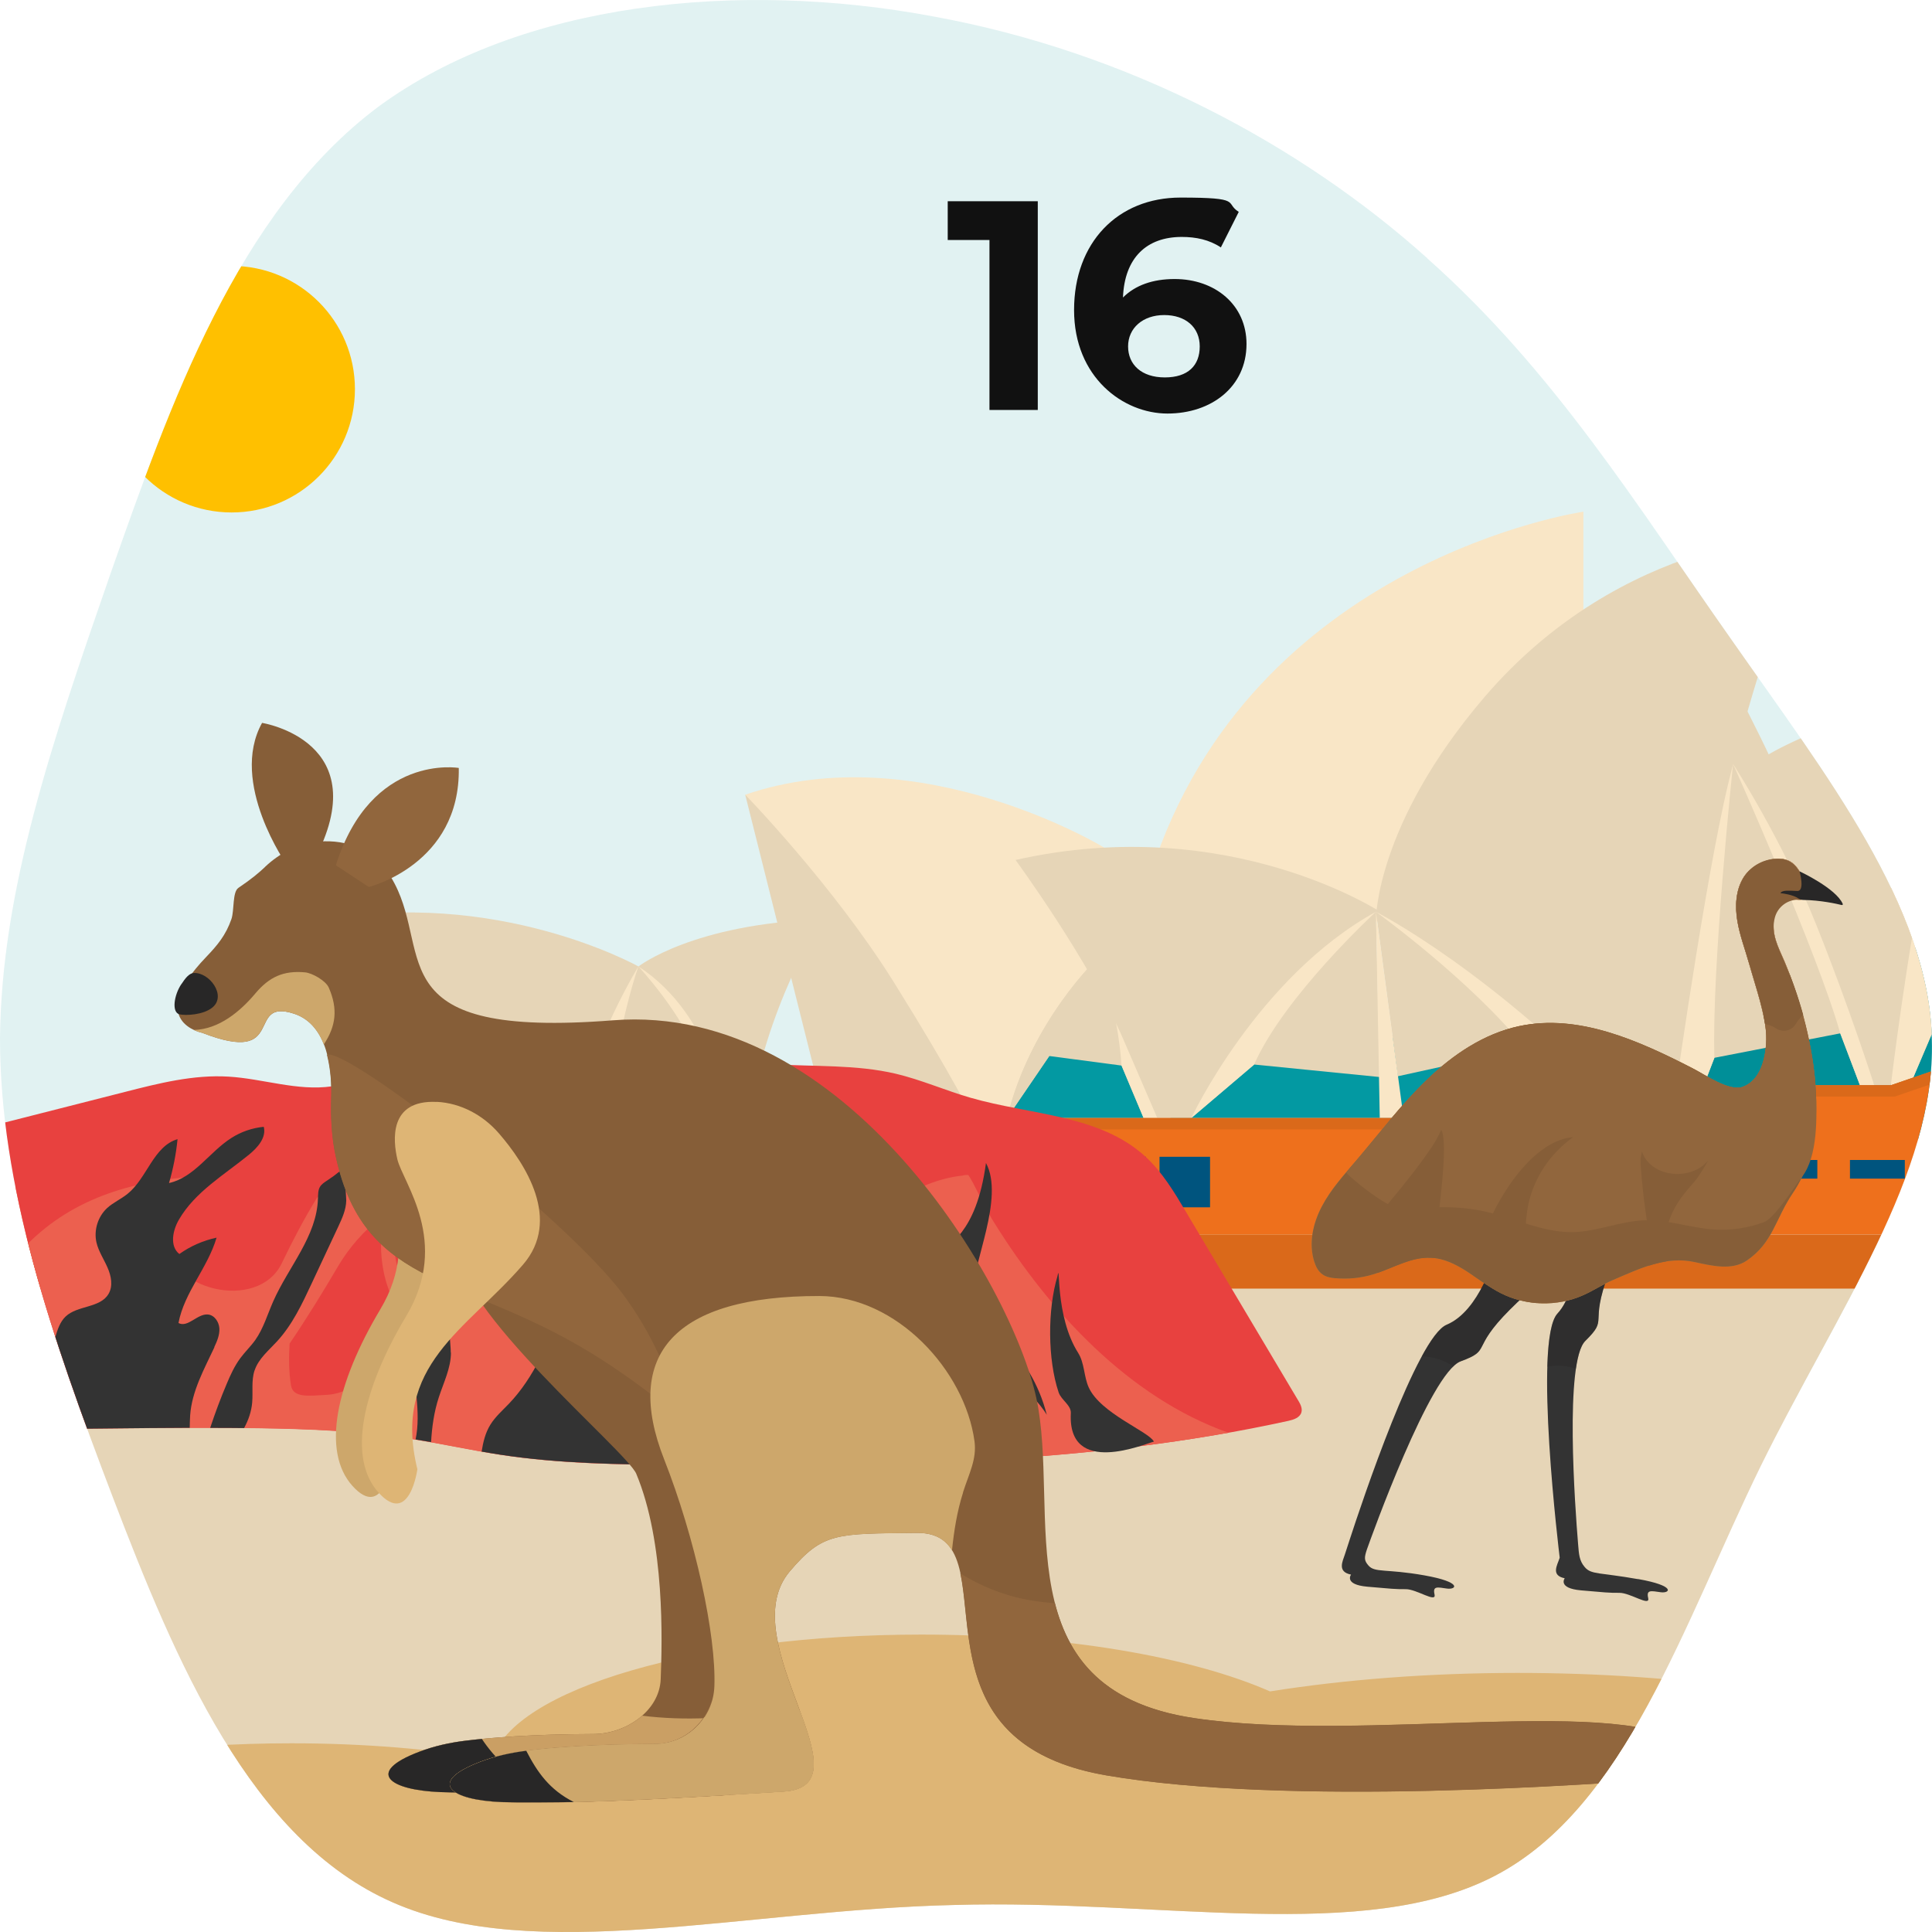 <?xml version="1.0" encoding="UTF-8"?>
<svg id="Ebene_1" xmlns="http://www.w3.org/2000/svg" xmlns:xlink="http://www.w3.org/1999/xlink" version="1.1" viewBox="0 0 2267.7 2267.7">
  <!-- Generator: Adobe Illustrator 29.4.0, SVG Export Plug-In . SVG Version: 2.1.0 Build 152)  -->
  <defs>
    <style>
      .st0 {
        fill: none;
      }

      .st1 {
        fill: #111;
      }

      .st2 {
        fill: #f49f8f;
      }

      .st3 {
        fill: #e1f2f2;
      }

      .st4 {
        fill: #deb575;
      }

      .st5 {
        fill: #ef7a55;
      }

      .st6 {
        fill: #0399a2;
      }

      .st7 {
        mix-blend-mode: multiply;
        opacity: .4;
      }

      .st7, .st8 {
        isolation: isolate;
      }

      .st7, .st9 {
        fill: #282727;
      }

      .st10 {
        fill: #ca9f64;
      }

      .st11 {
        fill: #ee701c;
      }

      .st12 {
        fill: #e86847;
      }

      .st13 {
        fill: #ffc000;
      }

      .st14 {
        fill: #91663d;
      }

      .st15 {
        fill: #f9e6c6;
      }

      .st16 {
        fill: #e6d5b7;
      }

      .st17 {
        fill: #ec604f;
      }

      .st18 {
        fill: #cda76b;
      }

      .st19 {
        fill: #e8413f;
      }

      .st20 {
        fill: #da691a;
      }

      .st21 {
        fill: #008f98;
      }

      .st22 {
        fill: #f18765;
      }

      .st23 {
        fill: #b88448;
      }

      .st24 {
        fill: #865e38;
      }

      .st25 {
        fill: #333;
      }

      .st26 {
        fill: #00547e;
      }

      .st27 {
        clip-path: url(#clippath);
      }

      .st28 {
        fill: #e1ba93;
      }
    </style>
    <clipPath id="clippath">
      <path class="st0" d="M1675.1,303.1c150.1,133.3,247.5,292.3,357.7,448.5,110.2,157.6,231.6,312.4,234.7,468.5,4.8,157.6-110.2,316.7-201.2,501.5-91,186.3-158.1,399.8-311.4,480s-392.8,27.2-635.6,34.4c-244.3,5.7-491.8,70.2-657.9-2.9-167.7-73.1-255.5-283.7-329-475.7C59.1,1565.4,0,1392,0,1218.7c1.6-173.4,60.7-346.8,129.4-544.5C199.6,475,277.9,250,443.9,125.4,611.6,2.2,867.1-23.6,1095.5,19.3c228.3,41.6,431.2,150.5,579.7,283.7h0Z"/>
    </clipPath>
  </defs>
  <g class="st8">
    <g id="Australien">
      <g class="st27">
        <g>
          <rect class="st3" x="-10.2" y="-4.6" width="2277.3" height="1661.5"/>
          <path class="st16" d="M2267.9,2271.9v-745.4c-249.8-75.8-663.1-125.4-1130.8-125.4S244.2,1452.2-4,1530.6l.3,331c1.9.6,3.8,1.2,5.6,1.7v408.7h2265.9Z"/>
          <path class="st4" d="M1781.5,1963.6c-104.4,0-203.1,7.8-290.8,21.7-92.1-40.4-241.1-66.7-409.2-66.7-262.9,0-479,64.2-503.8,146.4-70.3-12-150.5-18.8-235.7-18.8-132.7,0-253.4,16.5-343.2,43.4v182.4h2269.3v-239.5c-120.3-42.3-293.7-68.9-486.4-68.9h0Z"/>
          <g>
            <polygon class="st22" points="969.9 1312.3 247.4 1312.3 -9 1401.9 -9 1449 874.7 1449 1087.5 1337.3 1093.1 1312.3 969.9 1312.3"/>
            <polygon class="st5" points="851.6 1372.5 251.6 1372.5 34.6 1449 639.4 1449 851.6 1372.5"/>
            <g>
              <rect class="st21" x="675.8" y="1214.4" width="180.8" height="97.1"/>
              <polygon class="st15" points="458.8 1124.6 458.8 1217.7 379 1284.9 379 1311.5 638.8 1311.5 648.5 1208.6 542.8 1130.9 458.8 1124.6"/>
              <polygon class="st15" points="648.5 1208.6 542.8 1130.9 458.8 1124.6 458.8 1217.7 647.7 1217.7 648.5 1208.6"/>
              <path class="st16" d="M749.4,1134.4s-167.3-93.8-375.2-53.2c0,0,189,108.5,264.6,230.3h37.1l51.8-102.2,21.7-74.9Z"/>
              <path class="st16" d="M749.4,1134.4s63.5-49.9,214.7-55.3c0,0-67.2,107.1-84,232.4h-27.1l-49.5-110.8-54.1-66.3h0Z"/>
              <path class="st16" d="M749.4,1134.4s-51.8,84.5-73.5,177.1h13.3l34.3-62.3,94.5-8.4,25.2,70.7h9.8s-13.3-118.3-103.6-177.1h0Z"/>
              <path class="st15" d="M675.8,1311.5h13.3l34.3-62.3c6-57.9,25.9-114.8,25.9-114.8,0,0-51.8,84.5-73.5,177.1h0Z"/>
              <path class="st15" d="M853,1311.5s-13.3-118.3-103.6-177.1c0,0,54.4,58.7,68.6,106.4l25.2,70.7h9.8Z"/>
            </g>
            <g>
              <rect class="st21" x="1974.5" y="1112.3" width="293.2" height="224.9"/>
              <rect class="st6" x="1135.4" y="1215.2" width="849.2" height="97.1"/>
              <polygon class="st16" points="874.7 932.8 969.9 1312.3 1153.8 1312.3 1153.8 1184.9 1052.9 1029.9 874.7 932.8"/>
              <path class="st15" d="M1296.1,994.9s-217-132.1-421.4-62.1c0,0,103.6,106.5,174.6,220.3s92.4,159.1,92.4,159.1h40.4s51.1-137.7,160.3-216.1l-46.2-101.3h0Z"/>
              <path class="st16" d="M1289.1,1124s-79.1,74.2-107.1,188.3l49.6-72.8,84.8,11.2,25.9,61.6h31.5l-31.5-139.3-53.2-49h0Z"/>
              <path class="st15" d="M1373.8,1312.3l-31.5-139.3-53.2-49s22.5,56.6,27.3,126.7l25.9,61.6h31.5,0Z"/>
              <path class="st16" d="M1182,1312.3l49.6-72.8c17-55.1,57.5-115.5,57.5-115.5,0,0-79.1,74.2-107.1,188.3h0Z"/>
              <path class="st15" d="M1858.5,759.3v-158.7s-390.2,56.5-507.8,424.7l222.4,50.4,231.9-14,53.4-302.4h0Z"/>
              <path class="st16" d="M2267.7,991.5c-6.7-7.8-10.4-11.8-10.4-11.8l-37.8,39.9v254.1l26.2-9,22.1-51.9v-221.4h0Z"/>
              <path class="st15" d="M2267.7,1047c-1.2-34-2.1-57.9-2.1-57.9l-12.2-5.2-33.9,35.8v254.1l26.2-9,22.1-51.9v-165.9h0Z"/>
              <path class="st16" d="M2034.2,802.9s55.1,100,90.4,197.2l-208.9,25.5,39.2-187.5,79.3-35.2h0Z"/>
              <path class="st16" d="M2267.7,823.9c-152.1,21.5-226.4,84.2-226.4,84.2l68.2,171.3,90.3,194.4h19.6s19.6-164.5,44.8-278.6c1.1-5.2,2.3-10.3,3.4-15.2v-156h0Z"/>
              <path class="st16" d="M2034.2,896.7s57.2,88,97.1,187.4c39.9,99.4,68.6,189.7,68.6,189.7h-16.8l-23.1-60.9-147.7,28.7-27.3,70.7h-22.9l-14-284.2,86.1-131.4h0Z"/>
              <path class="st15" d="M2199.9,1273.8s-28.7-90.3-68.6-189.7c-39.9-99.4-97.1-187.4-97.1-187.4,0,0,99.4,222,125.8,316.2l23.1,60.9h16.8Z"/>
              <path class="st15" d="M1948.1,1028.1l14,284.2h22.9l27.3-70.7c-3.4-105.2,21.9-344.9,21.9-344.9l-86.1,131.4h0Z"/>
              <path class="st16" d="M1615,1079.4s-.4-111.5,127-260.7c163.3-191.1,376.9-191.1,376.9-191.1,0,0-68.1,186.7-96.1,317.4-28,130.7-60.7,367.3-60.7,367.3h-46.4l-201.8-154.5-98.8-78.4h0Z"/>
              <path class="st16" d="M1623.1,1072.1s-179-119.6-431.1-62.7c0,0,86.6,118.1,126.5,210.5l39.9,92.4h39.9l116.9-140,86.1-74.2,21.8-26h0Z"/>
              <path class="st16" d="M1615,1070.2l4.6,194-147.5-14.7-73.7,62.7s77.7-165.6,216.7-242.1h0Z"/>
              <path class="st16" d="M1615,1070.2s137.6,69.2,300.7,242.1l-125.3-81.9-149.8,32.9-25.6-193.1h0Z"/>
              <polygon class="st15" points="1615 1070.2 1619.5 1312.3 1647.5 1312.3 1615 1070.2"/>
              <path class="st15" d="M1615,1070.2c-139,76.5-216.7,242.1-216.7,242.1l73.7-62.7c35.3-80.4,143-179.4,143-179.4Z"/>
              <path class="st15" d="M1790.3,1230.4l125.3,81.9c-163.1-172.9-300.7-242.1-300.7-242.1,0,0,111.1,80,175.4,160.2h0Z"/>
            </g>
            <rect class="st20" x="-9" y="1449" width="2276.7" height="63.5"/>
            <rect class="st2" x="247.4" y="1312.3" width="848.7" height="12.2"/>
            <g>
              <rect class="st12" x="496.1" y="1372.5" width="2.9" height="34.2"/>
              <rect class="st12" x="478.8" y="1372.5" width="2.9" height="34.2"/>
              <rect class="st12" x="461.5" y="1372.5" width="2.9" height="34.2"/>
              <rect class="st12" x="375.1" y="1372.5" width="2.9" height="34.2"/>
              <rect class="st12" x="444.2" y="1372.5" width="2.9" height="34.2"/>
              <rect class="st12" x="409.7" y="1372.5" width="2.9" height="34.2"/>
              <rect class="st12" x="392.4" y="1372.5" width="2.9" height="34.2"/>
              <rect class="st12" x="427" y="1372.5" width="2.9" height="34.2"/>
              <rect class="st12" x="530.7" y="1372.5" width="2.9" height="34.2"/>
              <rect class="st12" x="513.4" y="1372.5" width="2.9" height="34.2"/>
              <rect class="st12" x="617.1" y="1372.5" width="2.9" height="34.2"/>
              <rect class="st12" x="271.4" y="1372.5" width="2.9" height="34.2"/>
              <rect class="st12" x="599.8" y="1372.5" width="2.9" height="34.2"/>
              <rect class="st12" x="582.6" y="1372.5" width="2.9" height="34.2"/>
              <rect class="st12" x="548" y="1372.5" width="2.9" height="34.2"/>
              <rect class="st12" x="565.3" y="1372.5" width="2.9" height="34.2"/>
              <rect class="st12" x="738.2" y="1372.5" width="2.9" height="34.2"/>
              <rect class="st12" x="669" y="1372.5" width="2.9" height="34.2"/>
              <polygon class="st12" points="758.4 1372.5 755.4 1372.5 755.4 1406.7 756.9 1406.7 758.4 1406.1 758.4 1372.5"/>
              <polygon class="st12" points="775.7 1372.5 772.7 1372.5 772.7 1400.9 775.7 1399.9 775.7 1372.5"/>
              <rect class="st12" x="686.3" y="1372.5" width="2.9" height="34.2"/>
              <polygon class="st12" points="810.2 1372.5 807.3 1372.5 807.3 1388.4 810.2 1387.4 810.2 1372.5"/>
              <rect class="st12" x="357.8" y="1372.5" width="2.9" height="34.2"/>
              <rect class="st12" x="703.6" y="1372.5" width="2.9" height="34.2"/>
              <polygon class="st12" points="793 1372.5 790 1372.5 790 1394.7 793 1393.6 793 1372.5"/>
              <polygon class="st12" points="827.5 1372.5 824.6 1372.5 824.6 1382.2 827.5 1381.2 827.5 1372.5"/>
              <rect class="st12" x="323.2" y="1372.5" width="2.9" height="34.2"/>
              <rect class="st12" x="340.5" y="1372.5" width="2.9" height="34.2"/>
              <rect class="st12" x="305.9" y="1372.5" width="2.9" height="34.2"/>
              <rect class="st12" x="634.4" y="1372.5" width="2.9" height="34.2"/>
              <rect class="st12" x="651.7" y="1372.5" width="2.9" height="34.2"/>
              <rect class="st12" x="720.9" y="1372.5" width="2.9" height="34.2"/>
              <rect class="st12" x="288.6" y="1372.5" width="2.9" height="34.2"/>
            </g>
            <polygon class="st26" points="788.3 1395.3 258.5 1395.3 100.9 1449 788.3 1449 788.3 1395.3"/>
            <g>
              <polygon class="st11" points="2267.7 1257.2 2219.5 1273.8 2101.9 1273.8 1985 1312.3 1093.1 1312.3 924.4 1372.5 851.6 1372.5 639.4 1449 2267.7 1449 2267.7 1257.2"/>
              <polygon class="st20" points="2267.7 1257.2 2219.5 1273.8 2101.9 1273.8 1985 1312.3 1093.1 1312.3 924.4 1372.5 851.6 1372.5 639.4 1449 680.8 1449 856.1 1385.8 928.9 1385.8 1097.6 1325.6 1989.5 1325.6 2106.4 1287.1 2224 1287.1 2267.7 1272.1 2267.7 1257.2"/>
              <g>
                <rect class="st26" x="1660.4" y="1361.5" width="286.1" height="21.9"/>
                <rect class="st26" x="1984.7" y="1361.5" width="148.4" height="21.9"/>
                <rect class="st26" x="2171.4" y="1361.5" width="64.4" height="21.9"/>
              </g>
              <g>
                <rect class="st26" x="1135.6" y="1357.8" width="59.3" height="59.3"/>
                <rect class="st26" x="1210.7" y="1357.8" width="59.3" height="59.3"/>
                <rect class="st26" x="1285.8" y="1357.8" width="59.3" height="59.3"/>
                <rect class="st26" x="1361" y="1357.8" width="59.3" height="59.3"/>
              </g>
            </g>
            <g>
              <polygon class="st11" points="2267.7 1435.8 2239.8 1449 2267.7 1449 2267.7 1435.8"/>
              <polygon class="st20" points="2267.7 1435.8 2239.8 1449 2264.9 1449 2267.7 1447.7 2267.7 1435.8"/>
            </g>
          </g>
          <g>
            <g>
              <path class="st19" d="M1523.7,1643.7c-44-73.9-88-147.8-131.9-221.7-13.6-22.9-27.5-46.1-47.1-64.2-53.8-49.6-135.2-49-205.5-69.3-29.5-8.5-57.8-21.1-87.8-28.2-46.7-11-95.4-8.1-143.3-11.2-140.4-8.9-286.5-68.3-416.6-14.8-34,14-65.7,35.5-102.1,40.8-40.3,5.8-80.6-9-121.2-11.4-41.1-2.5-81.8,7.8-121.7,18-53.4,13.6-106.9,27.2-160.3,40.8v355c105.6.3,211.5-2.9,316.9-1.3,59.8.9,119.7,3.3,178.8,12.5,35.3,5.5,70.3,13.3,105.6,18.7,69.6,10.6,140.3,11.5,210.7,12,239.1,1.8,480.3-.4,713.8-51.6,6.3-1.4,13.6-3.7,15.5-9.9,1.5-4.9-1.2-9.9-3.8-14.3h0Z"/>
              <path class="st17" d="M1167.1,1435.4c-9.6-15.4-16.6-30.9-25-46.9-2.9-5.4-4.7-8.1-5.5-9.3-2.3-.2-4.7,0-7.1.7-28,2.8-55.7,15.5-79.8,29.6-61.8,36.2-104.5,99.3-175.8,119.5-32.4,9.2-71.7-7.5-80.7-42.2-17.7-68.4,26.1-125.6,67.3-175.4-40.4-3.1-80.9-4.7-121.5-4.5-7.8,5.2-14.9,11-21.1,17.5-28.9,30.2-46.7,67.1-69,102-24.9,39-51.8,71.8-88.1,100.6-49.6,39.4-103.3-20.6-97-69.3,5.6-44.2,35.5-87.2,55.1-126.2.8-1.5,1.5-3.1,2.3-4.6-23.6,5-47.1,11.2-70.5,18.8-13.1,4.3-26.4,8.6-39.8,12.6-8.1,14.9-18.5,28.5-31,40.8-2.4,2.4-5.1,4.7-7.9,6.9-15.2,24.7-28.7,50.6-41.4,77-27.8,57.3-136.6,31.9-136.3-31.5.1-28.6,21.1-49.1,31.9-70.3-11.9.9-23.8,2.1-35.7,4-80.9,12.7-145.1,46.5-191.6,115.9-4,6-8.3,12-12.6,18v158.5c105.6.4,211.5-2.8,316.9-1.2,59.8.9,119.7,3.3,178.8,12.5,35.3,5.5,70.2,13.3,105.6,18.7,69.6,10.6,140.3,11.5,210.7,12,215.2,1.7,432.1-.2,643.7-37.9-116.6-41.2-210-142.1-274.8-246.2h0Z"/>
              <path class="st25" d="M251.5,1581.2c3.3-6.9,6.4-14.3,6-22-.5-7.7-5.8-15.6-13.4-16.3-12.4-1.2-23.6,15.9-34.6,10,6.8-36.1,34.4-64.9,44.7-100.2-15.7,3.4-30.6,9.9-43.7,19.2-11.5-9.1-7.9-27.6-.5-40.3,18.8-32.5,52.9-52.4,82-76.1,10.2-8.3,20.9-20.1,17.6-32.9-13.5,1.3-26.6,5.8-38,13.1-25.7,16.3-43.5,46.4-73.2,52.9,4.9-16.8,8.3-34.1,10-51.5-28.4,8.4-35.7,45.8-58.8,64.3-7.6,6.1-16.8,10.1-24,16.7-10.7,10-15.6,25.8-12.4,40.1,2.4,10.5,8.7,19.7,13,29.6,4.4,9.9,6.7,21.8,1.1,31.1-9.9,16.6-36.3,13.1-50.3,26.4-6.5,6.2-9.4,15.2-12,23.9-10.8,35.9-20.9,72.1-30.7,108.3,62.8-.3,125.6-1.4,188.4-1.6.1-4.9.2-9.9.5-14.6,2-28.4,16.4-54.2,28.5-80h0Z"/>
              <path class="st25" d="M298.9,1608.4c4.6-13.7,16.5-23.3,26.2-33.9,18-19.5,29.5-44,40.7-68,10.4-22.3,20.9-44.6,31.3-66.9,4.5-9.7,9.1-19.7,9.3-30.4,0-6.6-1.6-13.4.5-19.7,2.3-6.9,8.6-11.5,13.5-16.8,9.7-10.4,14.8-24.8,14-38.9-12.6,20.7-29.9,38.5-50.2,51.7-3.2,2.1-6.6,4.2-8.6,7.5-2.4,4-2.2,9-2.4,13.7-1.2,44.4-34.7,80.3-52.6,121-6.7,15.2-11.4,31.6-21,45.2-5.3,7.4-12,13.8-17.5,21.2-6.8,9.2-11.6,19.7-16,30.2-7.2,17-13.6,34.2-19.4,51.7,13.3,0,26.5,0,39.8.2,5.1-9.3,8.6-19.4,9.5-30,1.1-12.6-1.2-25.7,2.8-37.7h0Z"/>
              <path class="st25" d="M529.1,1587.7c0-12.8-4-27,3.3-37.5,4.6-6.5,12.5-9.7,19.4-13.8,17.7-10.4,30.1-28.3,37.5-47.5,7.3-19.2,10.1-39.8,12.2-60.2,1.2-11.8,2.2-23.7,6.4-34.8,5.5-14.5,15.9-26.5,26.2-38.2,17.7-20.1,35.4-40.2,53.1-60.4l-8.4-1.7c-21.5,10.7-38.2,28.9-54.3,46.7-28.7,31.7-58.8,66.5-63.2,109.1-1.4,13.2-.3,26.9-5,39.2-12.2,31.7-57,41.2-68.9,72.9-3.3,8.9-3.7,18.6-3.3,28.1,1.3,33.4,10.4,68.1,3.7,100,6.1,1,12.1,2,18.2,3.1,1-17.9,3.5-35.6,9.1-52.7,5.6-17.3,14.2-34.2,14.2-52.4h0Z"/>
              <path class="st25" d="M755.5,1618c-8-24.8-7.2-55.4,12.1-72.9,11.4-10.3,27-14.1,40.8-20.6,13.9-6.5,27.6-18.3,27.6-33.6,0-8.8-4.6-16.9-5.5-25.7-2.1-20.1,16.6-37.7,36.4-41.1,8.7-1.5,18.5-1.4,24.8-7.5,10-9.8,3.4-26.7-4-38.6-7.4-11.9-15-28-6.1-38.8-10.5,12.1-21.1,24.2-31.6,36.4-2.5-10.4-1.7-21.5,2.2-31.4-5.1,4-10.1,8.1-15.2,12.1-4.3-12.8-2.2-27.6,5.6-38.6-3.8-1.1-6.1.4-9.9-.8-7.9,17.7-15.7,35.3-23.6,53-4.8,10.8-10,22.1-19.4,29.4-10.7,8.3-24.9,9.9-38.1,12.7-13.2,2.8-27.5,8.2-33.5,20.3-11.2,22.5,13,52,0,73.6-4.4,7.2-12,11.7-19.4,15.8-12.2,6.9-38.5,14.6-39.5,11.6-14.7,41.3-31.8,83-62.1,114.6-7.5,7.8-15.8,15.1-21.5,24.3-5.9,9.5-8.5,20.4-10.3,31.6,7.3,1.3,14.7,2.6,22.1,3.7,68.2,10.4,137.5,11.4,206.6,12-1.2-10.2-3.5-20.3-6.8-30-8.6-24.6-23.7-46.6-31.8-71.4h0Z"/>
              <path class="st25" d="M1256.9,1658.7c-4,75.9,88.2,35.4,97.5,33.4-5.8-11.8-62.9-33.1-76.6-63.8-5.7-12.8-4.8-28.4-12.3-40.3-27.6-43.5-20.7-109.4-24.2-90.4-11.9,39.4-11.7,98.2,1.3,136.8,3.1,9,14.8,14.9,14.3,24.4h0Z"/>
              <path class="st25" d="M1088.9,1702.8c-.6,2-.8,4.1-1.3,6.1,6.3.2,12.4.6,18.4,1.3,6.1-13.3,12.7-26.3,20.2-38.8,14.2-23.7,32-47.9,30.6-75.5-.8-15.9-1.7-20.4-10.5-33.7-23.5-24.7-43.7-36.5-45.3-26.7-4.1,24,25.8,94.2,14.9,116-8.6,17.3-21.3,32.7-27.1,51.2h0Z"/>
              <path class="st25" d="M1124.4,1587.9c5,15.4,14,29.2,21.8,43.3,11.1,20,19.9,41.1,28.6,62.2,2.9,7.2,5.8,14.5,8.4,21.9,1.8-.5,3.7-1,5.6-1.5-7.6-45-24-97.4-11.7-94.7,31.4,6.7,51.6,41.6,51.6,41.6-19.3-75.8-72.7-99.2-84.1-153.4-4.3-20.7,34.9-101.4,12.7-142.2-11.6,86.2-46.6,93.8-52.4,108-7,17.2-31.7,49.7-24,66.6,3.1,6.8,39.1,34.3,43.6,48.2h0Z"/>
              <path class="st19" d="M39.2,1543.8c-18.6,11.2-36.6,23.4-53.1,37.2v96.4c8.9,0,17.8,0,26.7,0-2.1-46,6.3-92.1,26.4-133.6h0Z"/>
              <path class="st19" d="M341.5,1625.8c2.3,15.5,21.2,12.5,42.1,11.4,41.4-2.2,69.5-46.9,94.9-85.6-16.7-19.9-26.2-42.4-29.8-68.5-2.8-19.7-1.5-39,2.9-57.8-.9.7-1.8,1.3-2.6,2-22.6,17.8-39.3,37.2-52.2,59-18.1,30.8-36.8,61.2-56.9,90.8-1,16.3-.9,32.7,1.6,48.8h0Z"/>
              <path class="st19" d="M900.2,1687.4c17.3,12.4,45.8,18.3,74.1,20.2,13.1-.6,26.1-1.3,39.2-2.4,10.4-.8,21.2-1.6,32-2.5,23.8-10.1,38-43.8,40-66.3.7-7.7,2.4-15.2,5.1-22.1-.6-.8-1.2-1.5-1.8-2.3-19.5-26.9-31.7-57.5-47.5-86.4-7.7-14.2-23.7-48.6-40.1-46.1-14,2.1-40.5,35.4-52.1,50.1-18,22.6-37.1,45.3-53.2,69.3-12.7,18.9-24.9,38-37.7,56.5,14.5,10.2,28.3,22.1,42.1,32h0Z"/>
            </g>
            <circle class="st13" cx="271.9" cy="456.8" r="144.7"/>
          </g>
          <g>
            <path class="st18" d="M482.1,1285.6c28.3,1.4,54.5,15.6,73,37,31.3,36.1,73.7,101.6,28.2,154.2-66.5,76.9-153.9,117.4-123.9,240,0,0-9.1,67.8-45.6,27.4-36.5-40.4-19.6-120,32.6-207.4,52.2-87.4-4.1-156.5-10.5-183.9-5-21.4-10.5-70.1,46.2-67.3h0Z"/>
            <path class="st24" d="M854.9,1832.7c25.5-30.2,41.3-39.8,75.1-43.1-2.3-7.4-4.1-14.8-5-22.2-4.9-8.3,10.3-154.2,5-162.2l-391.5-141.5c-9.2,68.1,197.2,239.6,208.3,266.1,33.9,81.1,30.4,197.5,28.7,241.2-1.5,37.6-41.3,64.2-78.9,64.3-72.9.2-122,4.4-149.7,7.8-18.8,2.3-37.3,6.3-55,13.1-63.9,24.3-34.6,45,25.2,47.3,92.4,3.4,268.7-8.6,329.9-12.3,105.6-6.3-61.3-176.6,7.8-258.4h0Z"/>
            <path class="st10" d="M831.1,2016.6c-26.8,1.2-52.7.3-77.3-2.8-15.3,13.4-36.5,21.5-57.1,21.5-72.9.2-122,4.4-149.7,7.8-18.8,2.3-37.3,6.3-55,13.1-63.9,24.3-34.6,45,25.2,47.3,92.4,3.4,268.7-8.6,329.9-12.3,46-2.7,40.3-36.6,24.9-80.8-12.6,3.4-26.2,5.6-40.9,6.2h0Z"/>
            <path class="st9" d="M593.3,2073.1c-10.7-9.5-19.9-20.3-27.7-32-6.9.7-13.4,1.3-18.7,2-18.8,2.3-37.3,6.3-55,13.1-63.9,24.3-34.6,45,25.2,47.3,28.5,1.1,64.9.6,103.5-.6-10.4-8.8-19.5-18.9-27.3-29.8h0Z"/>
            <path class="st24" d="M337,1015.7s-68.5-96.8-29.4-167.2c0,0,136,21.5,60.6,162.4l-31.3,4.9h0Z"/>
            <path class="st24" d="M311,1017.6c17.8-16.9,40.3-28.3,64.8-29.9,29.5-1.9,65.1,6.8,87.4,49.5,44,84.1-17.6,181.9,256.3,160.4,273.9-21.5,468.2,310.4,496.9,443.4,28.7,133-41.7,341.7,185.2,375.6,200.7,30,508.8-29.2,584.3,35,13.3,11.3,6.1,33.1-11.3,34.6-102.9,8.5-463.1,34.2-676-2.4-250.4-43-105.2-286.1-223-284.6-93.8,1.1-109.5-1-148.7,45.3-69.1,81.8,97.8,252.1-7.8,258.4-61.2,3.7-237.6,15.7-329.9,12.2-59.9-2.2-89.1-22.9-25.2-47.3,17.2-6.6,35.2-10.6,53.5-12.9,27.5-3.4,76.9-7.7,151.2-7.9,37.5,0,68.3-30.9,69.9-68.3,3.1-73.1,42.4-176.2-2.3-267.9-19.5-40.1-90.6-89.7-128.4-114.1-159.7-103.3-279.1-79.4-313.8-239.9-4.9-22.4-5.9-45.5-5.2-68.4,1-31.4-3.5-85.6-43.9-98.6-57.7-18.6-6.9,61.6-107.6,22.5,0,0-68.1-13.1,4.3-88.7,13.8-14.4,23.3-25.9,29.9-44.7,3.6-10.4,1-31.9,8.3-36.8,16-10.8,24.2-17.9,31.2-24.5h0Z"/>
            <path class="st14" d="M802.4,1669.1c-15.3-54.1-37.9-105.4-71.6-150.5-66.5-89.1-320.6-288-347.1-280.7,4.6,17.6,5.5,36.4,5,50.6-.7,22.9.4,46,5.2,68.4,34.7,160.5,154.1,136.6,313.8,239.9,25.2,16.3,65,43.9,94.7,72.3h0Z"/>
            <path class="st14" d="M835.1,1998.5c0-.6,0-1.2,0-1.9-8.9,28.9-35.3,50.5-66.6,50.6-74.2.2-123.7,4.5-151.2,7.9-18.3,2.3-36.3,6.3-53.5,12.9-63.9,24.3-34.7,45,25.2,47.3,70.2,2.6,188.8-3.7,268.6-8.5-14.2-30.7-22.4-66.7-22.6-108.2h0Z"/>
            <path class="st18" d="M385.9,1159.2c-3.6-8.2-19.6-17.2-27.9-17.9-25.3-2.3-42,5.4-58.3,24.8-17.4,20.7-42.6,42.2-72.3,42.8,5.4,2.6,9.9,3.4,9.9,3.4,100.7,39.1,49.9-41.1,107.6-22.5,17.9,5.8,28.8,19.7,35.2,36.1,14.2-21.4,16.8-41.5,5.8-66.7h0Z"/>
            <path class="st14" d="M1985.8,2051.7c-75.6-64.2-383.7-5-584.2-35-105.2-15.7-146.5-69.1-163.4-134.9-10.7-.8-21.5-2.1-32.3-4.1-28.6-5.3-54.9-16.1-78.7-30.9,15.6,72.6-8.2,206.2,171.3,237.1,212.9,36.6,573,10.9,676,2.5,17.4-1.4,24.6-23.3,11.3-34.6h0Z"/>
            <path class="st18" d="M1130.3,1751.8c7.2-22.6,16.4-39.1,13.5-60.3-11.4-83-91.4-170.1-182.1-170.3-170.5-.2-230.5,69-182.2,191.6,36.4,92.4,61.3,206.4,59,266.8-1.5,37.6-32.2,67.4-69.8,67.5-72.9.2-122,4.4-149.7,7.7-18.8,2.3-37.3,6.4-55,13.1-63.9,24.3-34.7,45,25.2,47.3,92.4,3.4,268.7-8.6,329.9-12.2,105.6-6.3-61.3-176.6,7.8-258.4,39.1-46.3,54.9-44.2,148.7-45.3,21.2-.3,33.8,7.5,41.8,20.4,2.4-22.9,5.9-45.5,13-67.8h0Z"/>
            <path class="st18" d="M888.5,2015.9c-20.5.3-41.2-.2-61.9-.2-12.5,18.8-33.7,31.3-57.9,31.3-72.9.2-122,4.4-149.7,7.7-18.8,2.3-37.3,6.4-55,13.1-63.9,24.3-34.7,45,25.2,47.3,92.4,3.4,268.7-8.6,329.9-12.2,50.9-3,38.5-44.1,19.7-95.1-15.3,4.9-32,7.8-50.3,8.1h0Z"/>
            <path class="st9" d="M617.8,2055c-18.4,2.3-36.5,6.3-53.9,12.9-63.9,24.3-34.7,45,25.2,47.3,17.9.7,61.8.3,84.5,0-28.8-14.5-43-35.2-55.9-60.2h0Z"/>
            <path class="st9" d="M212.8,1155.2c-8.6,12.9-11.6,33.2-2,35.4,7,1.6,28,.8,38.7-8.2,16.7-14-4-41.5-22.1-40.3-5.6.3-10.1,6.4-14.5,13.1h0Z"/>
            <path class="st14" d="M394.3,1015.7l38.6,25.4s107.5-26.3,105.6-139.7c0,0-102.7-17.7-144.3,114.3h0Z"/>
            <path class="st4" d="M512.6,1293.3c28.3,1.4,54.5,15.6,73,37,31.3,36.1,73.7,101.6,28.2,154.2-66.5,76.9-153.9,117.4-123.9,240,0,0-9.1,67.8-45.6,27.4-36.5-40.4-19.6-120,32.6-207.3,52.2-87.4-4.1-156.5-10.5-183.9-5-21.4-10.5-70.1,46.2-67.3h0Z"/>
          </g>
          <g>
            <path class="st25" d="M1754.3,1473.7s-17.1,64.9-56.3,81.3c-34.7,14.5-99.4,207.9-113.9,252.5h0s-2.8,8.6-5.5,16.9c-2.7,8.3-9.3,20.5,7.2,23.8,0,0-8.8,11.7,19.2,14.2,28,2.4,32.2,3,45,2.9s36.2,16.6,33.8,6.2,3.6-8.4,14.7-6.9c11,1.5,18.4-7.5-26.6-15.5-45.1-8-58.1-2.8-65.7-11.6-5.1-5.9-5.1-9-1.7-19.1,4.8-13.6,74.3-207.4,110-220.5,37.1-13.6,10.7-13.6,57.7-60.6,47-47,70.6-53.5,70.6-53.5l-88.4-10h0Z"/>
            <path class="st7" d="M1705.6,1603.7c3.1-3,6-5.1,8.8-6.1,37.1-13.6,10.7-13.6,57.7-60.6,47-47,70.6-53.5,70.6-53.5l-88.4-10s-17.1,64.9-56.3,81.3c-8.4,3.5-18.6,17.5-29.3,37.4,13.6,0,26.3,4.2,36.9,11.5h0Z"/>
            <path class="st25" d="M1922.5,1853.5c-45.1-8-54.7-5.1-62.3-14-6.7-7.7-6.9-15.5-7.9-27.2-3.6-43.2-16-214.2,8.5-238.4,28.1-27.7,4.1-16.8,27.3-79.1,23.2-62.4,41.9-78,41.9-78l-84.5,27.7s11.4,66.1-17.4,97.3c-28.7,31.1,2.3,283.8,2.6,286.4,0,.3-.2.6-.2.8-2.7,8.3-10.4,20.2,6.1,23.5,0,0-8.7,11.7,19.2,14.2,28,2.4,32.2,3,45,2.9s36.2,16.5,33.8,6.2c-2.5-10.3,3.6-8.4,14.7-6.9,11,1.5,18.4-7.5-26.6-15.5h0Z"/>
            <path class="st7" d="M1845.4,1444.6s11.4,66.1-17.4,97.3c-7.6,8.2-11,31.9-11.9,62.4,3.4-.7,6.9-1.2,10.5-1.3,8-.3,15.8,1,23.1,3.5,2.3-15.7,5.8-27.4,11-32.5,28.1-27.7,4.1-16.8,27.3-79.1,23.2-62.4,41.9-78,41.9-78l-84.5,27.7h0Z"/>
            <path class="st23" d="M1567.5,1500.3c14.7,1.3,29.7-.1,43.9-4.4,22.7-6.8,44.1-20.7,67.8-19.6,31.1,1.4,54.6,27.4,82.3,41.5,29.7,15.1,66.2,16.1,96.6,2.5,12.1-5.3,23.1-12.8,35.2-17.9,31.8-13.6,62.2-28.5,96-21,20.5,4.5,43.7,10,61-1.8,30.9-21.1,33.3-48.7,54.3-79.6,61.5-90.7,1.4-244.5-10.1-271.6-5.4-12.7-12.3-25.3-12.7-39.1-.5-13.8.5-33.5,14.3-34.6,5.8-.5,11.6,1.6,17.4,1.3,5.8-.4,12.3-5.1,11-10.8-.3-1.5-1.2-2.9-2.1-4.2-8-12.5-11.6-27.3-25.7-31.8-16.7-5.4-41,5.9-50.2,20.8-9.2,14.9-10.1,33.7-7.2,51,2.9,17.3,9.3,33.8,14,50.7,6.9,24.9,20.5,62.6,19.9,88.4-.5,21.9-6.8,47.8-27.4,55.5-16.1,5.9-44-14-59.3-21.8-63.3-32.5-133.7-64.2-203.3-49.4-41.3,8.8-77.7,33.4-108.1,62.7-30.5,29.2-55.9,63.1-83.3,95.2-14.6,17.1-29.9,33.9-40.3,53.8-10.5,19.9-15.7,43.7-8.8,65,1.8,5.7,4.7,11.4,9.7,14.8,4.4,3.1,9.9,4,15.3,4.5h0Z"/>
            <path class="st24" d="M1567.5,1500.3c14.7,1.3,29.7-.1,43.9-4.4,22.7-6.8,44.1-20.7,67.8-19.6,31.1,1.4,54.6,27.4,82.3,41.5,29.7,15.1,66.2,16.1,96.6,2.5,12.1-5.3,23.1-12.8,35.2-17.9,31.8-13.6,62.2-28.5,96-21,20.5,4.5,43.7,10,61-1.8,30.9-21.1,33.3-48.7,54.3-79.6,61.5-90.7,1.4-244.5-10.1-271.6-5.4-12.7-12.3-25.3-12.7-39.1-.5-13.8.5-33.5,14.3-34.6,5.8-.5,11.6,1.6,17.4,1.3,5.8-.4,12.3-5.1,11-10.8-.3-1.5-1.2-2.9-2.1-4.2-8-12.5-11.6-27.3-25.7-31.8-16.7-5.4-41,5.9-50.2,20.8-9.2,14.9-10.1,33.7-7.2,51,2.9,17.3,9.3,33.8,14,50.7,6.9,24.9,20.5,62.6,19.9,88.4-.5,21.9-6.8,47.8-27.4,55.5-16.1,5.9-44-14-59.3-21.8-63.3-32.5-133.7-64.2-203.3-49.4-41.3,8.8-77.7,33.4-108.1,62.7-30.5,29.2-55.9,63.1-83.3,95.2-14.6,17.1-29.9,33.9-40.3,53.8-10.5,19.9-15.7,43.7-8.8,65,1.8,5.7,4.7,11.4,9.7,14.8,4.4,3.1,9.9,4,15.3,4.5h0Z"/>
            <path class="st14" d="M1649.3,1419.6c31.1-3.5,62.9-4.4,93.6,2.4,35,7.7,68.4,25.1,104.2,24.2,28.3-.8,55.3-13.1,83.6-13.9,27.1-.8,53.4,8.9,80.5,10.8,20.1,1.4,40.4-1.6,59.3-8.6,12.5-4.6,37.1-43.6,44.6-53.2,18.7-23.7,17.7-71.8,16.2-100-2.7-52.1-16.5-104.9-36.9-152.8-5.4-12.7-12.3-25.3-12.7-39.1-.5-13.8.5-33.5,14.3-34.6,5.8-.5,11.6,1.6,17.4,1.3,5.8-.4,12.3-5.1,11-10.8-.3-1.5-1.2-2.9-2.1-4.2-8-12.5-11.6-27.3-25.7-31.8-16.7-5.4-41,5.9-50.2,20.8-9.2,14.9-10.1,33.7-7.2,51,2.9,17.3,9.3,33.8,14,50.7,6.9,24.9,20.5,62.6,19.9,88.4-.5,21.9-6.8,47.8-27.4,55.5-16.1,5.9-44-14-59.3-21.8-63.3-32.5-133.7-64.2-203.3-49.4-41.3,8.8-77.7,33.4-108.1,62.7-30.5,29.2-55.9,63.1-83.3,95.3-3.9,4.6-8.2,9-11.5,14.1,3.3,4.2,51.1,45.4,69.1,43.3h0Z"/>
            <path class="st24" d="M1955.4,1480.7c-.7-2.9-1.2-5.9-1.3-8.9-1.4-26.3,5.5-47.9,21.3-68.7,4.5-5.9,9.5-11.4,14.3-17.1,5-6,14.2-21.7,15.3-23.8-.6.6-1.1,1.2-1.7,1.8-20.8,22.4-66.6,17.8-76.5-13.5.7,2.1-.6,5.2-.9,7.4-.6,4-.2,7.8,0,11.8.7,9.5,1.6,19,2.6,28.5,3.1,29.3,9.5,57.8,6.9,87.4,6.6-2.1,13.3-3.8,20-4.9h0Z"/>
            <path class="st24" d="M1846.9,1334.7c-58.7,4.1-112.8,107-117.4,162.7,10.5,7.1,20.9,14.7,32,20.3,14.2,7.2,29.9,11.1,45.8,11.8-11-18.1-16.4-37.8-16.8-60.3-.3-20-.3-43.3,5.1-62.6,8.7-30.6,27-54.7,51.2-72.1h0Z"/>
            <path class="st24" d="M1691.7,1326.1c-3.2,7.2-7,14-11.4,20.6-11.5,17.1-24.2,33.3-37.2,49.4-8.1,10.2-17.2,19.3-22.6,31.5-5.1,11.5-8.3,25.6-6.3,38.2.3,2,4.6,27.8,3.3,28.1,20.5-7.2,40.2-18.6,61.8-17.6,1.2,0,2.4.2,3.7.3,4.8-50.4,17.7-132.5,8.8-150.4h0Z"/>
            <path class="st28" d="M2053.2,1131.6c4.7,16.8,12.4,39.5,16.7,60.3,7.9-14.4,15.9-28.5,25.7-42,1.6-2.2,3.3-4.4,5.1-6.5-2-5.1-4-10.1-6.1-15.1-5.4-12.7-12.3-25.3-12.7-39.1-.5-13.8.5-33.5,14.3-34.6,5.8-.5,11.6,1.6,17.4,1.3,5.8-.4,12.3-5.1,11-10.8-.3-1.5-1.2-2.9-2.1-4.2-8-12.5-11.6-27.3-25.7-31.8-16.7-5.4-41,5.9-50.2,20.8-9.2,14.9-10.1,33.7-7.2,51,2.9,17.3,9.3,33.8,14,50.7h0Z"/>
            <path class="st24" d="M2111.3,1056c1.4,0,2.7,0,4.1-.2,3.3-.6,6.4-2.5,8.1-5.4,2.3-4,.6-6.7-1.1-9.3-9.4-14.6-12.8-32.5-34.1-33.2-16.8-.5-33,7.8-41.8,22-9.3,15-10.2,33.7-7.3,51.1,2.9,17.3,9.3,33.8,14,50.7,5.4,19.5,14.9,46.9,18.5,70.2,4.6,1,9,2.5,12.5,4.9,0,0,.2.1.3.2,7.7,5.3,18.4,3.1,23.2-5,2.4-4,5.4-7.7,8.8-10.8-5.9-21.5-13.4-42.5-22-62.7-7-16.4-16.4-32.8-11.2-51.7,3.4-12.5,15-21.1,28-20.8h0Z"/>
            <path class="st9" d="M2116.3,1056.3c21,.3,39.7,4.6,45.5,6,.8.2,1.5-.6,1.1-1.4-7.9-18.3-50.7-38.2-50.7-38.2,0,0,6.8,23.5-2.7,23.1-11.2-.5-16.5-.9-19.4,1.9-.3.2,0,.7.2.7,3.2.3,14.3,1.9,20.6,6.1,1.6,1.1,3.4,1.7,5.3,1.8h0Z"/>
          </g>
        </g>
      </g>
      <g class="st8">
        <g class="st8">
          <path class="st1" d="M1218.1,236.2v245h-56.7v-199.5h-49v-45.5h105.7Z"/>
          <path class="st1" d="M1463.1,403.8c0,50.1-41,81.6-92.8,81.6s-109.6-42.4-109.6-121.5,51.1-132,125-132,51.1,6,68.3,16.8l-21,41.7c-13.7-9.1-29.4-12.3-45.9-12.3-41,0-67.2,24.2-69,71.1,14.4-14.4,35-21.7,60.6-21.7,47.3,0,84.4,30.1,84.4,76.3ZM1408.2,406.6c0-22.4-16.5-36.8-41.7-36.8s-42.4,15.4-42.4,36.8,15.8,36.4,43.1,36.4,41-14,41-36.4Z"/>
        </g>
      </g>
    </g>
  </g>
</svg>
